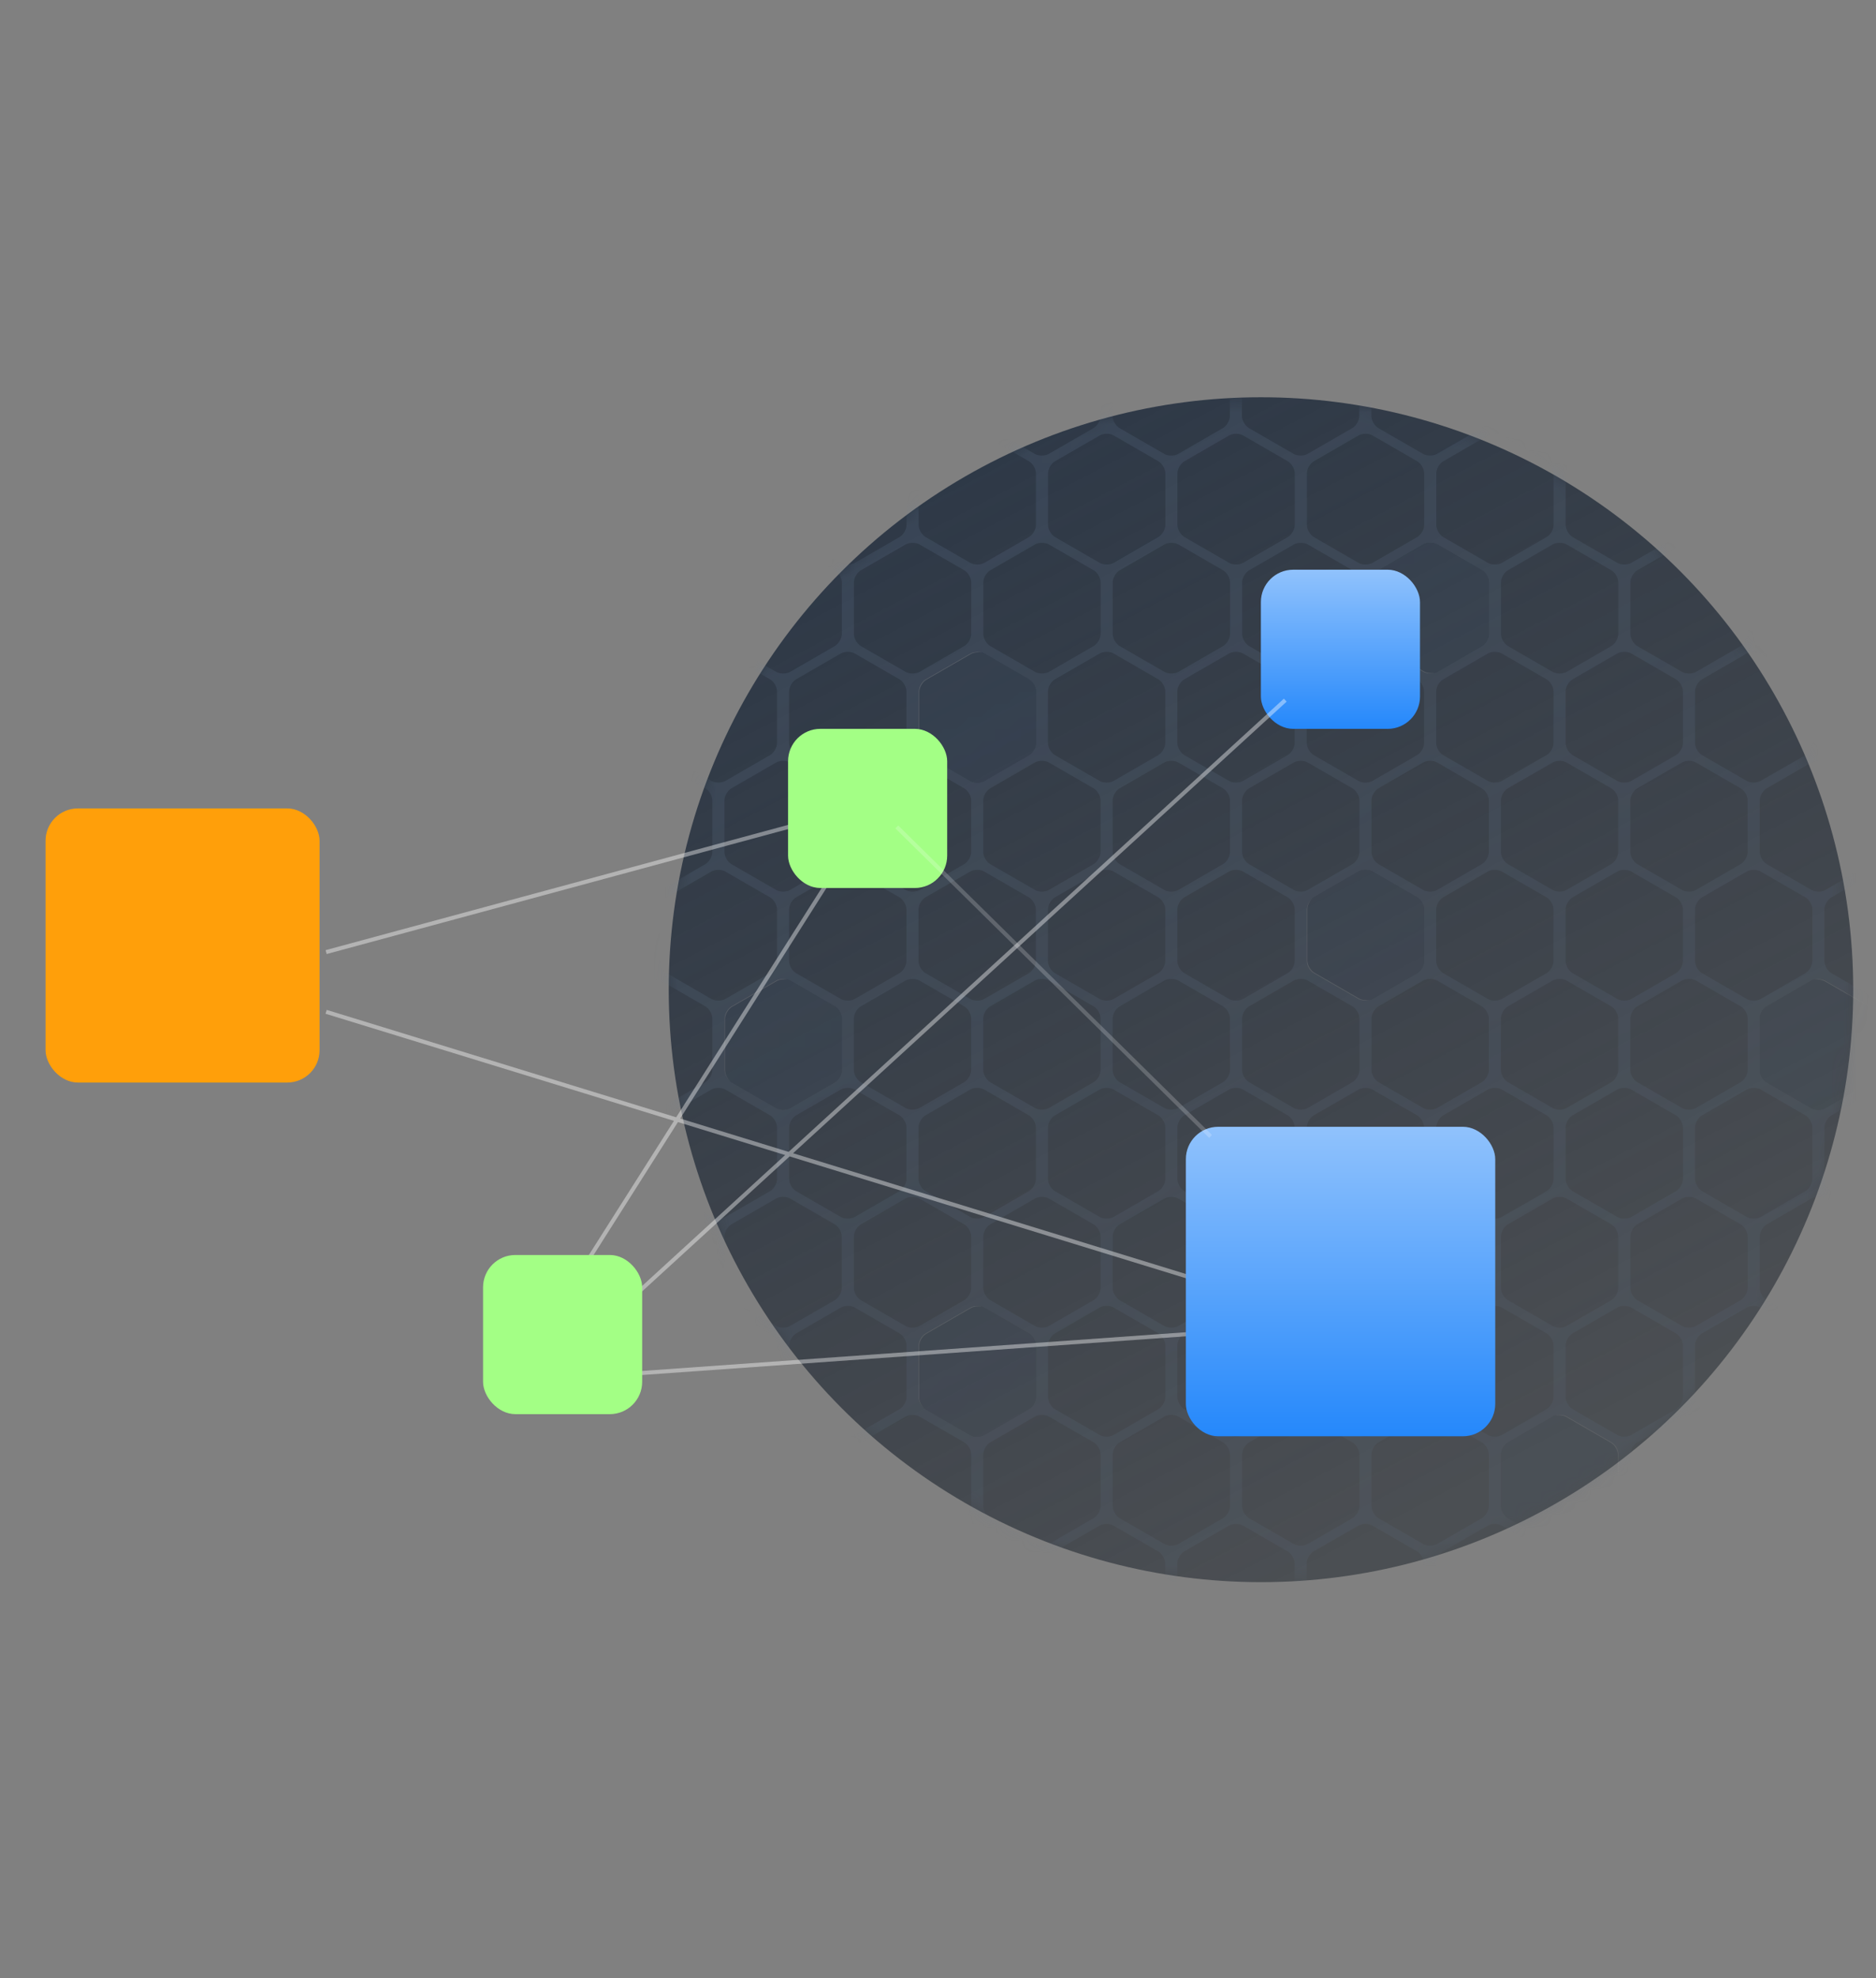 <svg xmlns="http://www.w3.org/2000/svg" width="148" height="156" viewBox="0 0 148 156" fill="none"><rect x="0" y="0" width="148" height="156" fill="#808080" stroke="none"/><circle cx="99.48" cy="78.052" r="46.723" fill="url(#paint0_linear_10052_248)"></circle><g opacity="0.2"><mask id="mask0_10052_248" style="mask-type:alpha" maskUnits="userSpaceOnUse" x="52" y="31" width="95" height="94"><circle cx="99.478" cy="78.053" r="46.723" fill="url(#paint1_linear_10052_248)"></circle></mask><g mask="url(#mask0_10052_248)"><mask id="mask1_10052_248" style="mask-type:luminance" maskUnits="userSpaceOnUse" x="32" y="31" width="141" height="94"><path d="M172.694 31.333H32.526V124.779H172.694V31.333Z" fill="white"></path></mask><g mask="url(#mask1_10052_248)"><path d="M164.896 122.349L168.419 120.316C168.723 120.14 169.221 120.14 169.523 120.316L172.697 122.148V121.29L170.002 119.733C169.699 119.557 169.449 119.127 169.449 118.776V114.709C169.449 114.358 169.697 113.928 170.002 113.752L172.697 112.196V111.338L169.523 113.169C169.219 113.345 168.722 113.345 168.419 113.169L164.896 111.136C164.591 110.96 164.343 110.53 164.343 110.179V106.112C164.343 105.761 164.591 105.331 164.896 105.155L168.419 103.122C168.723 102.946 169.221 102.946 169.523 103.122L172.697 104.954V104.096L170.002 102.539C169.699 102.363 169.449 101.933 169.449 101.582V97.515C169.449 97.164 169.697 96.734 170.002 96.558L172.697 95.002V94.144L169.523 95.975C169.219 96.151 168.722 96.151 168.419 95.975L164.896 93.942C164.591 93.766 164.343 93.336 164.343 92.985V88.918C164.343 88.567 164.591 88.137 164.896 87.961L168.419 85.928C168.723 85.752 169.221 85.752 169.523 85.928L172.697 87.76V86.902L170.002 85.345C169.699 85.169 169.449 84.739 169.449 84.388V80.321C169.449 79.97 169.697 79.54 170.002 79.364L172.697 77.808V76.95L169.523 78.781C169.219 78.957 168.722 78.957 168.419 78.781L164.896 76.748C164.591 76.572 164.343 76.142 164.343 75.791V71.724C164.343 71.373 164.591 70.943 164.896 70.767L168.419 68.734C168.723 68.558 169.221 68.558 169.523 68.734L172.697 70.566V69.708L170.002 68.151C169.699 67.975 169.449 67.545 169.449 67.194V63.127C169.449 62.776 169.697 62.346 170.002 62.17L172.697 60.614V59.756L169.523 61.587C169.219 61.763 168.722 61.763 168.419 61.587L164.896 59.554C164.591 59.378 164.343 58.948 164.343 58.597V54.53C164.343 54.179 164.591 53.749 164.896 53.573L168.419 51.54C168.723 51.364 169.221 51.364 169.523 51.54L172.697 53.371V52.514L170.002 50.957C169.699 50.781 169.449 50.351 169.449 50V45.933C169.449 45.582 169.697 45.152 170.002 44.976L172.697 43.419V42.562L169.523 44.393C169.219 44.569 168.722 44.569 168.419 44.393L164.896 42.36C164.591 42.184 164.343 41.754 164.343 41.403V37.336C164.343 36.985 164.591 36.555 164.896 36.379L168.419 34.346C168.723 34.17 169.221 34.17 169.523 34.346L172.697 36.178V35.32L170.002 33.763C169.699 33.587 169.449 33.157 169.449 32.806V31.333H168.495V32.806C168.495 33.157 168.247 33.587 167.942 33.763L164.419 35.796C164.117 35.972 163.618 35.972 163.315 35.796L159.792 33.763C159.489 33.587 159.239 33.157 159.239 32.806V31.333H158.286V32.806C158.286 33.157 158.037 33.587 157.732 33.763L154.209 35.796C153.907 35.972 153.408 35.972 153.105 35.796L149.582 33.763C149.279 33.587 149.029 33.157 149.029 32.806V31.333H148.076V32.806C148.076 33.157 147.827 33.587 147.523 33.763L144 35.796C143.697 35.972 143.198 35.972 142.895 35.796L139.372 33.763C139.069 33.587 138.819 33.157 138.819 32.806V31.333H137.866V32.806C137.866 33.157 137.617 33.587 137.313 33.763L133.79 35.796C133.487 35.972 132.988 35.972 132.685 35.796L129.162 33.763C128.86 33.587 128.609 33.157 128.609 32.806V31.333H127.656V32.806C127.656 33.157 127.407 33.587 127.103 33.763L123.58 35.796C123.277 35.972 122.778 35.972 122.475 35.796L118.952 33.763C118.65 33.587 118.399 33.157 118.399 32.806V31.333H117.446V32.806C117.446 33.157 117.197 33.587 116.893 33.763L113.37 35.796C113.067 35.972 112.568 35.972 112.265 35.796L108.743 33.763C108.44 33.587 108.189 33.157 108.189 32.806V31.333H107.236V32.806C107.236 33.157 106.988 33.587 106.683 33.763L103.16 35.796C102.857 35.972 102.358 35.972 102.056 35.796L98.533 33.763C98.23 33.587 97.979 33.157 97.979 32.806V31.333H97.026V32.806C97.026 33.157 96.778 33.587 96.473 33.763L92.95 35.796C92.647 35.972 92.148 35.972 91.846 35.796L88.323 33.763C88.02 33.587 87.77 33.157 87.77 32.806V31.333H86.816V32.806C86.816 33.157 86.568 33.587 86.263 33.763L82.74 35.796C82.438 35.972 81.939 35.972 81.636 35.796L78.113 33.763C77.81 33.587 77.56 33.157 77.56 32.806V31.333H76.606V32.806C76.606 33.157 76.358 33.587 76.053 33.763L72.53 35.796C72.228 35.972 71.729 35.972 71.426 35.796L67.903 33.763C67.6 33.587 67.35 33.157 67.35 32.806V31.333H66.397V32.806C66.397 33.157 66.148 33.587 65.843 33.763L62.321 35.796C62.018 35.972 61.519 35.972 61.216 35.796L57.693 33.763C57.39 33.587 57.14 33.157 57.14 32.806V31.333H56.187V32.806C56.187 33.157 55.938 33.587 55.634 33.763L52.111 35.796C51.808 35.972 51.309 35.972 51.006 35.796L47.483 33.763C47.181 33.587 46.93 33.157 46.93 32.806V31.333H45.977V32.806C45.977 33.157 45.728 33.587 45.424 33.763L41.901 35.796C41.598 35.972 41.099 35.972 40.796 35.796L37.273 33.763C36.971 33.587 36.72 33.157 36.72 32.806V31.333H35.767V32.806C35.767 33.157 35.518 33.587 35.214 33.763L32.519 35.32V36.178L35.692 34.346C35.997 34.17 36.494 34.17 36.797 34.346L40.32 36.379C40.624 36.555 40.873 36.985 40.873 37.336V41.403C40.873 41.754 40.624 42.184 40.32 42.36L36.797 44.393C36.494 44.569 35.995 44.569 35.692 44.393L32.519 42.562V43.419L35.214 44.976C35.518 45.152 35.767 45.582 35.767 45.933V50C35.767 50.351 35.518 50.781 35.214 50.957L32.519 52.514V53.371L35.692 51.54C35.997 51.364 36.494 51.364 36.797 51.54L40.32 53.573C40.624 53.749 40.873 54.179 40.873 54.53V58.597C40.873 58.948 40.624 59.378 40.32 59.554L36.797 61.587C36.494 61.763 35.995 61.763 35.692 61.587L32.519 59.756V60.614L35.214 62.17C35.518 62.346 35.767 62.776 35.767 63.127V67.194C35.767 67.545 35.518 67.975 35.214 68.151L32.519 69.708V70.566L35.692 68.734C35.997 68.558 36.494 68.558 36.797 68.734L40.32 70.767C40.624 70.943 40.873 71.373 40.873 71.724V75.791C40.873 76.142 40.624 76.572 40.32 76.748L36.797 78.781C36.494 78.957 35.995 78.957 35.692 78.781L32.519 76.95V77.808L35.214 79.364C35.518 79.54 35.767 79.97 35.767 80.321V84.388C35.767 84.739 35.518 85.169 35.214 85.345L32.519 86.902V87.76L35.692 85.928C35.997 85.752 36.494 85.752 36.797 85.928L40.32 87.961C40.624 88.137 40.873 88.567 40.873 88.918V92.985C40.873 93.336 40.624 93.766 40.32 93.942L36.797 95.975C36.494 96.151 35.995 96.151 35.692 95.975L32.519 94.144V95.002L35.214 96.558C35.518 96.734 35.767 97.164 35.767 97.515V101.582C35.767 101.933 35.518 102.363 35.214 102.539L32.519 104.096V104.954L35.692 103.122C35.997 102.946 36.494 102.946 36.797 103.122L40.32 105.155C40.624 105.331 40.873 105.761 40.873 106.112V110.179C40.873 110.53 40.624 110.96 40.32 111.136L36.797 113.169C36.494 113.345 35.995 113.345 35.692 113.169L32.519 111.338V112.196L35.214 113.752C35.518 113.928 35.767 114.358 35.767 114.709V118.776C35.767 119.127 35.518 119.557 35.214 119.733L32.519 121.29V122.148L35.692 120.316C35.997 120.14 36.494 120.14 36.797 120.316L40.32 122.349C40.624 122.525 40.873 122.955 40.873 123.306V124.779H41.828V123.306C41.828 122.955 42.077 122.525 42.381 122.349L45.904 120.316C46.209 120.14 46.706 120.14 47.008 120.316L50.531 122.349C50.834 122.525 51.085 122.955 51.085 123.306V124.779H52.038V123.306C52.038 122.955 52.286 122.525 52.591 122.349L56.114 120.316C56.419 120.14 56.916 120.14 57.218 120.316L60.741 122.349C61.046 122.525 61.294 122.955 61.294 123.306V124.779H62.248V123.306C62.248 122.955 62.496 122.525 62.801 122.349L66.324 120.316C66.628 120.14 67.126 120.14 67.428 120.316L70.951 122.349C71.254 122.525 71.504 122.955 71.504 123.306V124.779H72.457V123.306C72.457 122.955 72.706 122.525 73.011 122.349L76.534 120.316C76.838 120.14 77.335 120.14 77.638 120.316L81.161 122.349C81.466 122.525 81.714 122.955 81.714 123.306V124.779H82.667V123.306C82.667 122.955 82.916 122.525 83.221 122.349L86.743 120.316C87.048 120.14 87.545 120.14 87.848 120.316L91.371 122.349C91.674 122.525 91.924 122.955 91.924 123.306V124.779H92.879V123.306C92.879 122.955 93.128 122.525 93.432 122.349L96.955 120.316C97.26 120.14 97.757 120.14 98.06 120.316L101.583 122.349C101.887 122.525 102.136 122.955 102.136 123.306V124.779H103.089V123.306C103.089 122.955 103.338 122.525 103.642 122.349L107.165 120.316C107.47 120.14 107.967 120.14 108.27 120.316L111.793 122.349C112.095 122.525 112.346 122.955 112.346 123.306V124.779H113.299V123.306C113.299 122.955 113.548 122.525 113.852 122.349L117.375 120.316C117.68 120.14 118.177 120.14 118.48 120.316L122.002 122.349C122.307 122.525 122.556 122.955 122.556 123.306V124.779H123.509V123.306C123.509 122.955 123.757 122.525 124.062 122.349L127.585 120.316C127.89 120.14 128.387 120.14 128.689 120.316L132.212 122.349C132.515 122.525 132.766 122.955 132.766 123.306V124.779H133.719V123.306C133.719 122.955 133.967 122.525 134.272 122.349L137.795 120.316C138.099 120.14 138.597 120.14 138.899 120.316L142.422 122.349C142.727 122.525 142.975 122.955 142.975 123.306V124.779H143.929V123.306C143.929 122.955 144.177 122.525 144.482 122.349L148.005 120.316C148.309 120.14 148.806 120.14 149.109 120.316L152.632 122.349C152.935 122.525 153.185 122.955 153.185 123.306V124.779H154.138V123.306C154.138 122.955 154.387 122.525 154.692 122.349L158.215 120.316C158.519 120.14 159.016 120.14 159.319 120.316L162.842 122.349C163.147 122.525 163.395 122.955 163.395 123.306V124.779H164.348V123.306C164.348 122.955 164.597 122.525 164.902 122.349H164.896ZM164.419 94.523L167.942 96.556C168.247 96.732 168.495 97.162 168.495 97.513V101.58C168.495 101.932 168.247 102.361 167.942 102.537L164.419 104.57C164.117 104.746 163.618 104.746 163.315 104.57L159.792 102.537C159.489 102.361 159.239 101.932 159.239 101.58V97.513C159.239 97.162 159.487 96.732 159.792 96.556L163.315 94.523C163.619 94.347 164.117 94.347 164.419 94.523ZM56.12 78.781L52.597 76.748C52.294 76.572 52.043 76.142 52.043 75.791V71.724C52.043 71.373 52.292 70.943 52.597 70.767L56.12 68.734C56.424 68.558 56.921 68.558 57.224 68.734L60.747 70.767C61.051 70.943 61.3 71.373 61.3 71.724V75.791C61.3 76.142 61.051 76.572 60.747 76.748L57.224 78.781C56.921 78.957 56.422 78.957 56.12 78.781ZM56.196 80.321V84.388C56.196 84.739 55.947 85.169 55.643 85.345L52.12 87.378C51.817 87.554 51.318 87.554 51.016 87.378L47.493 85.345C47.19 85.169 46.939 84.739 46.939 84.388V80.321C46.939 79.97 47.188 79.54 47.493 79.364L51.016 77.331C51.32 77.155 51.817 77.155 52.12 77.331L55.643 79.364C55.947 79.54 56.196 79.97 56.196 80.321ZM57.149 80.321C57.149 79.97 57.398 79.54 57.703 79.364L61.225 77.331C61.53 77.155 62.027 77.155 62.33 77.331L65.853 79.364C66.157 79.54 66.406 79.97 66.406 80.321V84.388C66.406 84.739 66.157 85.169 65.853 85.345L62.33 87.378C62.027 87.554 61.528 87.554 61.225 87.378L57.703 85.345C57.4 85.169 57.149 84.739 57.149 84.388V80.321ZM66.329 78.781L62.806 76.748C62.502 76.572 62.253 76.142 62.253 75.791V71.724C62.253 71.373 62.502 70.943 62.806 70.767L66.329 68.734C66.634 68.558 67.131 68.558 67.434 68.734L70.957 70.767C71.26 70.943 71.51 71.373 71.51 71.724V75.791C71.51 76.142 71.261 76.572 70.957 76.748L67.434 78.781C67.129 78.957 66.632 78.957 66.329 78.781ZM67.359 80.321C67.359 79.97 67.608 79.54 67.912 79.364L71.435 77.331C71.74 77.155 72.237 77.155 72.54 77.331L76.063 79.364C76.367 79.54 76.616 79.97 76.616 80.321V84.388C76.616 84.739 76.367 85.169 76.063 85.345L72.54 87.378C72.237 87.554 71.738 87.554 71.435 87.378L67.912 85.345C67.61 85.169 67.359 84.739 67.359 84.388V80.321ZM76.539 78.781L73.016 76.748C72.714 76.572 72.463 76.142 72.463 75.791V71.724C72.463 71.373 72.712 70.943 73.016 70.767L76.539 68.734C76.844 68.558 77.341 68.558 77.644 68.734L81.167 70.767C81.471 70.943 81.72 71.373 81.72 71.724V75.791C81.72 76.142 81.471 76.572 81.167 76.748L77.644 78.781C77.341 78.957 76.842 78.957 76.539 78.781ZM77.569 80.321C77.569 79.97 77.818 79.54 78.122 79.364L81.645 77.331C81.95 77.155 82.447 77.155 82.75 77.331L86.273 79.364C86.577 79.54 86.826 79.97 86.826 80.321V84.388C86.826 84.739 86.577 85.169 86.273 85.345L82.75 87.378C82.447 87.554 81.948 87.554 81.645 87.378L78.122 85.345C77.82 85.169 77.569 84.739 77.569 84.388V80.321ZM86.749 78.781L83.226 76.748C82.922 76.572 82.673 76.142 82.673 75.791V71.724C82.673 71.373 82.922 70.943 83.226 70.767L86.749 68.734C87.054 68.558 87.551 68.558 87.854 68.734L91.377 70.767C91.679 70.943 91.93 71.373 91.93 71.724V75.791C91.93 76.142 91.681 76.572 91.377 76.748L87.854 78.781C87.549 78.957 87.052 78.957 86.749 78.781ZM87.779 80.321C87.779 79.97 88.028 79.54 88.332 79.364L91.855 77.331C92.16 77.155 92.657 77.155 92.96 77.331L96.482 79.364C96.787 79.54 97.036 79.97 97.036 80.321V84.388C97.036 84.739 96.787 85.169 96.482 85.345L92.96 87.378C92.657 87.554 92.158 87.554 91.855 87.378L88.332 85.345C88.029 85.169 87.779 84.739 87.779 84.388V80.321ZM96.959 78.781L93.436 76.748C93.133 76.572 92.883 76.142 92.883 75.791V71.724C92.883 71.373 93.132 70.943 93.436 70.767L96.959 68.734C97.264 68.558 97.761 68.558 98.064 68.734L101.586 70.767C101.891 70.943 102.14 71.373 102.14 71.724V75.791C102.14 76.142 101.891 76.572 101.586 76.748L98.064 78.781C97.761 78.957 97.262 78.957 96.959 78.781ZM97.989 80.321C97.989 79.97 98.237 79.54 98.542 79.364L102.065 77.331C102.37 77.155 102.867 77.155 103.169 77.331L106.692 79.364C106.997 79.54 107.246 79.97 107.246 80.321V84.388C107.246 84.739 106.997 85.169 106.692 85.345L103.169 87.378C102.867 87.554 102.368 87.554 102.065 87.378L98.542 85.345C98.239 85.169 97.989 84.739 97.989 84.388V80.321ZM107.169 78.781L103.646 76.748C103.341 76.572 103.093 76.142 103.093 75.791V71.724C103.093 71.373 103.341 70.943 103.646 70.767L107.169 68.734C107.474 68.558 107.971 68.558 108.273 68.734L111.796 70.767C112.099 70.943 112.35 71.373 112.35 71.724V75.791C112.35 76.142 112.101 76.572 111.796 76.748L108.273 78.781C107.969 78.957 107.472 78.957 107.169 78.781ZM108.199 80.321C108.199 79.97 108.447 79.54 108.752 79.364L112.275 77.331C112.579 77.155 113.077 77.155 113.379 77.331L116.902 79.364C117.207 79.54 117.455 79.97 117.455 80.321V84.388C117.455 84.739 117.207 85.169 116.902 85.345L113.379 87.378C113.077 87.554 112.578 87.554 112.275 87.378L108.752 85.345C108.449 85.169 108.199 84.739 108.199 84.388V80.321ZM117.379 78.781L113.856 76.748C113.553 76.572 113.303 76.142 113.303 75.791V71.724C113.303 71.373 113.551 70.943 113.856 70.767L117.379 68.734C117.683 68.558 118.181 68.558 118.483 68.734L122.006 70.767C122.311 70.943 122.559 71.373 122.559 71.724V75.791C122.559 76.142 122.311 76.572 122.006 76.748L118.483 78.781C118.181 78.957 117.682 78.957 117.379 78.781ZM118.409 80.321C118.409 79.97 118.657 79.54 118.962 79.364L122.485 77.331C122.789 77.155 123.286 77.155 123.589 77.331L127.112 79.364C127.417 79.54 127.665 79.97 127.665 80.321V84.388C127.665 84.739 127.417 85.169 127.112 85.345L123.589 87.378C123.286 87.554 122.787 87.554 122.485 87.378L118.962 85.345C118.659 85.169 118.409 84.739 118.409 84.388V80.321ZM127.589 78.781L124.066 76.748C123.761 76.572 123.513 76.142 123.513 75.791V71.724C123.513 71.373 123.761 70.943 124.066 70.767L127.589 68.734C127.893 68.558 128.39 68.558 128.693 68.734L132.216 70.767C132.519 70.943 132.769 71.373 132.769 71.724V75.791C132.769 76.142 132.521 76.572 132.216 76.748L128.693 78.781C128.389 78.957 127.891 78.957 127.589 78.781ZM128.618 80.321C128.618 79.97 128.867 79.54 129.172 79.364L132.695 77.331C132.999 77.155 133.496 77.155 133.799 77.331L137.322 79.364C137.627 79.54 137.875 79.97 137.875 80.321V84.388C137.875 84.739 137.627 85.169 137.322 85.345L133.799 87.378C133.496 87.554 132.997 87.554 132.695 87.378L129.172 85.345C128.869 85.169 128.618 84.739 128.618 84.388V80.321ZM137.799 78.781L134.276 76.748C133.973 76.572 133.722 76.142 133.722 75.791V71.724C133.722 71.373 133.971 70.943 134.276 70.767L137.799 68.734C138.103 68.558 138.6 68.558 138.903 68.734L142.426 70.767C142.731 70.943 142.979 71.373 142.979 71.724V75.791C142.979 76.142 142.731 76.572 142.426 76.748L138.903 78.781C138.6 78.957 138.101 78.957 137.799 78.781ZM138.828 80.321C138.828 79.97 139.077 79.54 139.382 79.364L142.904 77.331C143.209 77.155 143.706 77.155 144.009 77.331L147.532 79.364C147.836 79.54 148.085 79.97 148.085 80.321V84.388C148.085 84.739 147.836 85.169 147.532 85.345L144.009 87.378C143.706 87.554 143.207 87.554 142.904 87.378L139.382 85.345C139.079 85.169 138.828 84.739 138.828 84.388V80.321ZM148.008 78.781L144.486 76.748C144.181 76.572 143.932 76.142 143.932 75.791V71.724C143.932 71.373 144.181 70.943 144.486 70.767L148.008 68.734C148.313 68.558 148.81 68.558 149.113 68.734L152.636 70.767C152.939 70.943 153.189 71.373 153.189 71.724V75.791C153.189 76.142 152.94 76.572 152.636 76.748L149.113 78.781C148.808 78.957 148.311 78.957 148.008 78.781ZM149.038 80.321C149.038 79.97 149.287 79.54 149.591 79.364L153.114 77.331C153.419 77.155 153.916 77.155 154.219 77.331L157.742 79.364C158.046 79.54 158.295 79.97 158.295 80.321V84.388C158.295 84.739 158.046 85.169 157.742 85.345L154.219 87.378C153.916 87.554 153.417 87.554 153.114 87.378L149.591 85.345C149.289 85.169 149.038 84.739 149.038 84.388V80.321ZM158.218 78.781L154.695 76.748C154.393 76.572 154.142 76.142 154.142 75.791V71.724C154.142 71.373 154.391 70.943 154.695 70.767L158.218 68.734C158.523 68.558 159.02 68.558 159.323 68.734L162.846 70.767C163.15 70.943 163.399 71.373 163.399 71.724V75.791C163.399 76.142 163.15 76.572 162.846 76.748L159.323 78.781C159.02 78.957 158.521 78.957 158.218 78.781ZM158.218 61.587L154.695 59.554C154.393 59.378 154.142 58.948 154.142 58.597V54.53C154.142 54.179 154.391 53.749 154.695 53.573L158.218 51.54C158.523 51.364 159.02 51.364 159.323 51.54L162.846 53.573C163.15 53.749 163.399 54.179 163.399 54.53V58.597C163.399 58.948 163.15 59.378 162.846 59.554L159.323 61.587C159.02 61.763 158.521 61.763 158.218 61.587ZM154.219 60.135L157.742 62.169C158.046 62.344 158.295 62.774 158.295 63.125V67.192C158.295 67.543 158.046 67.973 157.742 68.149L154.219 70.182C153.916 70.358 153.417 70.358 153.114 70.182L149.591 68.149C149.289 67.973 149.038 67.543 149.038 67.192V63.125C149.038 62.774 149.287 62.344 149.591 62.169L153.114 60.135C153.419 59.959 153.916 59.959 154.219 60.135ZM153.189 58.595C153.189 58.947 152.94 59.376 152.636 59.552L149.113 61.585C148.808 61.761 148.311 61.761 148.008 61.585L144.486 59.552C144.181 59.376 143.932 58.947 143.932 58.595V54.528C143.932 54.177 144.181 53.747 144.486 53.572L148.008 51.538C148.313 51.362 148.81 51.362 149.113 51.538L152.636 53.572C152.939 53.747 153.189 54.177 153.189 54.528V58.595ZM144.009 60.135L147.532 62.169C147.836 62.344 148.085 62.774 148.085 63.125V67.192C148.085 67.543 147.836 67.973 147.532 68.149L144.009 70.182C143.706 70.358 143.207 70.358 142.904 70.182L139.382 68.149C139.079 67.973 138.828 67.543 138.828 67.192V63.125C138.828 62.774 139.077 62.344 139.382 62.169L142.904 60.135C143.209 59.959 143.706 59.959 144.009 60.135ZM142.979 58.595C142.979 58.947 142.731 59.376 142.426 59.552L138.903 61.585C138.6 61.761 138.101 61.761 137.799 61.585L134.276 59.552C133.973 59.376 133.722 58.947 133.722 58.595V54.528C133.722 54.177 133.971 53.747 134.276 53.572L137.799 51.538C138.103 51.362 138.6 51.362 138.903 51.538L142.426 53.572C142.731 53.747 142.979 54.177 142.979 54.528V58.595ZM133.799 60.135L137.322 62.169C137.627 62.344 137.875 62.774 137.875 63.125V67.192C137.875 67.543 137.627 67.973 137.322 68.149L133.799 70.182C133.496 70.358 132.997 70.358 132.695 70.182L129.172 68.149C128.869 67.973 128.618 67.543 128.618 67.192V63.125C128.618 62.774 128.867 62.344 129.172 62.169L132.695 60.135C132.999 59.959 133.496 59.959 133.799 60.135ZM132.769 58.595C132.769 58.947 132.521 59.376 132.216 59.552L128.693 61.585C128.389 61.761 127.891 61.761 127.589 61.585L124.066 59.552C123.761 59.376 123.513 58.947 123.513 58.595V54.528C123.513 54.177 123.761 53.747 124.066 53.572L127.589 51.538C127.893 51.362 128.39 51.362 128.693 51.538L132.216 53.572C132.519 53.747 132.769 54.177 132.769 54.528V58.595ZM123.589 60.135L127.112 62.169C127.417 62.344 127.665 62.774 127.665 63.125V67.192C127.665 67.543 127.417 67.973 127.112 68.149L123.589 70.182C123.286 70.358 122.787 70.358 122.485 70.182L118.962 68.149C118.659 67.973 118.409 67.543 118.409 67.192V63.125C118.409 62.774 118.657 62.344 118.962 62.169L122.485 60.135C122.789 59.959 123.286 59.959 123.589 60.135ZM122.559 58.595C122.559 58.947 122.311 59.376 122.006 59.552L118.483 61.585C118.181 61.761 117.682 61.761 117.379 61.585L113.856 59.552C113.553 59.376 113.303 58.947 113.303 58.595V54.528C113.303 54.177 113.551 53.747 113.856 53.572L117.379 51.538C117.683 51.362 118.181 51.362 118.483 51.538L122.006 53.572C122.311 53.747 122.559 54.177 122.559 54.528V58.595ZM113.379 60.135L116.902 62.169C117.207 62.344 117.455 62.774 117.455 63.125V67.192C117.455 67.543 117.207 67.973 116.902 68.149L113.379 70.182C113.077 70.358 112.578 70.358 112.275 70.182L108.752 68.149C108.449 67.973 108.199 67.543 108.199 67.192V63.125C108.199 62.774 108.447 62.344 108.752 62.169L112.275 60.135C112.579 59.959 113.077 59.959 113.379 60.135ZM112.35 58.595C112.35 58.947 112.101 59.376 111.796 59.552L108.273 61.585C107.969 61.761 107.472 61.761 107.169 61.585L103.646 59.552C103.341 59.376 103.093 58.947 103.093 58.595V54.528C103.093 54.177 103.341 53.747 103.646 53.572L107.169 51.538C107.474 51.362 107.971 51.362 108.273 51.538L111.796 53.572C112.099 53.747 112.35 54.177 112.35 54.528V58.595ZM103.169 60.135L106.692 62.169C106.997 62.344 107.246 62.774 107.246 63.125V67.192C107.246 67.543 106.997 67.973 106.692 68.149L103.169 70.182C102.867 70.358 102.368 70.358 102.065 70.182L98.542 68.149C98.239 67.973 97.989 67.543 97.989 67.192V63.125C97.989 62.774 98.237 62.344 98.542 62.169L102.065 60.135C102.37 59.959 102.867 59.959 103.169 60.135ZM102.14 58.595C102.14 58.947 101.891 59.376 101.586 59.552L98.064 61.585C97.761 61.761 97.262 61.761 96.959 61.585L93.436 59.552C93.133 59.376 92.883 58.947 92.883 58.595V54.528C92.883 54.177 93.132 53.747 93.436 53.572L96.959 51.538C97.264 51.362 97.761 51.362 98.064 51.538L101.586 53.572C101.891 53.747 102.14 54.177 102.14 54.528V58.595ZM92.96 60.135L96.482 62.169C96.787 62.344 97.036 62.774 97.036 63.125V67.192C97.036 67.543 96.787 67.973 96.482 68.149L92.96 70.182C92.657 70.358 92.158 70.358 91.855 70.182L88.332 68.149C88.029 67.973 87.779 67.543 87.779 67.192V63.125C87.779 62.774 88.028 62.344 88.332 62.169L91.855 60.135C92.16 59.959 92.657 59.959 92.96 60.135ZM91.93 58.595C91.93 58.947 91.681 59.376 91.377 59.552L87.854 61.585C87.549 61.761 87.052 61.761 86.749 61.585L83.226 59.552C82.922 59.376 82.673 58.947 82.673 58.595V54.528C82.673 54.177 82.922 53.747 83.226 53.572L86.749 51.538C87.054 51.362 87.551 51.362 87.854 51.538L91.377 53.572C91.679 53.747 91.93 54.177 91.93 54.528V58.595ZM82.75 60.135L86.273 62.169C86.577 62.344 86.826 62.774 86.826 63.125V67.192C86.826 67.543 86.577 67.973 86.273 68.149L82.75 70.182C82.447 70.358 81.948 70.358 81.645 70.182L78.122 68.149C77.82 67.973 77.569 67.543 77.569 67.192V63.125C77.569 62.774 77.818 62.344 78.122 62.169L81.645 60.135C81.95 59.959 82.447 59.959 82.75 60.135ZM81.722 58.595C81.722 58.947 81.473 59.376 81.168 59.552L77.646 61.585C77.343 61.761 76.844 61.761 76.541 61.585L73.018 59.552C72.716 59.376 72.465 58.947 72.465 58.595V54.528C72.465 54.177 72.714 53.747 73.018 53.572L76.541 51.538C76.846 51.362 77.343 51.362 77.646 51.538L81.168 53.572C81.473 53.747 81.722 54.177 81.722 54.528V58.595ZM72.542 60.135L76.064 62.169C76.369 62.344 76.618 62.774 76.618 63.125V67.192C76.618 67.543 76.369 67.973 76.064 68.149L72.542 70.182C72.239 70.358 71.74 70.358 71.437 70.182L67.914 68.149C67.611 67.973 67.361 67.543 67.361 67.192V63.125C67.361 62.774 67.61 62.344 67.914 62.169L71.437 60.135C71.742 59.959 72.239 59.959 72.542 60.135ZM71.512 58.595C71.512 58.947 71.263 59.376 70.959 59.552L67.436 61.585C67.131 61.761 66.634 61.761 66.331 61.585L62.808 59.552C62.504 59.376 62.255 58.947 62.255 58.595V54.528C62.255 54.177 62.504 53.747 62.808 53.572L66.331 51.538C66.636 51.362 67.133 51.362 67.436 51.538L70.959 53.572C71.261 53.747 71.512 54.177 71.512 54.528V58.595ZM62.332 60.135L65.855 62.169C66.159 62.344 66.408 62.774 66.408 63.125V67.192C66.408 67.543 66.159 67.973 65.855 68.149L62.332 70.182C62.029 70.358 61.53 70.358 61.227 70.182L57.704 68.149C57.402 67.973 57.151 67.543 57.151 67.192V63.125C57.151 62.774 57.4 62.344 57.704 62.169L61.227 60.135C61.532 59.959 62.029 59.959 62.332 60.135ZM61.302 58.595C61.302 58.947 61.053 59.376 60.749 59.552L57.226 61.585C56.923 61.761 56.424 61.761 56.121 61.585L52.598 59.552C52.296 59.376 52.045 58.947 52.045 58.595V54.528C52.045 54.177 52.294 53.747 52.598 53.572L56.121 51.538C56.426 51.362 56.923 51.362 57.226 51.538L60.749 53.572C61.053 53.747 61.302 54.177 61.302 54.528V58.595ZM52.122 60.135L55.645 62.169C55.949 62.344 56.198 62.774 56.198 63.125V67.192C56.198 67.543 55.949 67.973 55.645 68.149L52.122 70.182C51.819 70.358 51.32 70.358 51.017 70.182L47.494 68.149C47.192 67.973 46.941 67.543 46.941 67.192V63.125C46.941 62.774 47.19 62.344 47.494 62.169L51.017 60.135C51.322 59.959 51.819 59.959 52.122 60.135ZM51.092 58.595C51.092 58.947 50.843 59.376 50.539 59.552L47.016 61.585C46.711 61.761 46.214 61.761 45.911 61.585L42.389 59.552C42.084 59.376 41.835 58.947 41.835 58.595V54.528C41.835 54.177 42.084 53.747 42.389 53.572L45.911 51.538C46.216 51.362 46.713 51.362 47.016 51.538L50.539 53.572C50.842 53.747 51.092 54.177 51.092 54.528V58.595ZM47.018 68.732L50.541 70.766C50.843 70.941 51.094 71.371 51.094 71.722V75.789C51.094 76.141 50.845 76.57 50.541 76.746L47.018 78.779C46.713 78.955 46.216 78.955 45.913 78.779L42.39 76.746C42.086 76.57 41.837 76.141 41.837 75.789V71.722C41.837 71.371 42.086 70.941 42.39 70.766L45.913 68.732C46.218 68.556 46.715 68.556 47.018 68.732ZM47.018 85.926L50.541 87.96C50.843 88.135 51.094 88.565 51.094 88.916V92.983C51.094 93.335 50.845 93.764 50.541 93.94L47.018 95.973C46.713 96.149 46.216 96.149 45.913 95.973L42.39 93.94C42.086 93.764 41.837 93.335 41.837 92.983V88.916C41.837 88.565 42.086 88.135 42.39 87.96L45.913 85.926C46.218 85.75 46.715 85.75 47.018 85.926ZM46.941 97.513C46.941 97.162 47.19 96.732 47.494 96.556L51.017 94.523C51.322 94.347 51.819 94.347 52.122 94.523L55.645 96.556C55.949 96.732 56.198 97.162 56.198 97.513V101.58C56.198 101.932 55.949 102.361 55.645 102.537L52.122 104.57C51.819 104.746 51.32 104.746 51.017 104.57L47.494 102.537C47.192 102.361 46.941 101.932 46.941 101.58V97.513ZM56.121 95.973L52.598 93.94C52.296 93.764 52.045 93.335 52.045 92.983V88.916C52.045 88.565 52.294 88.135 52.598 87.96L56.121 85.926C56.426 85.75 56.923 85.75 57.226 85.926L60.749 87.96C61.053 88.135 61.302 88.565 61.302 88.916V92.983C61.302 93.335 61.053 93.764 60.749 93.94L57.226 95.973C56.923 96.149 56.424 96.149 56.121 95.973ZM57.151 97.513C57.151 97.162 57.4 96.732 57.704 96.556L61.227 94.523C61.532 94.347 62.029 94.347 62.332 94.523L65.855 96.556C66.159 96.732 66.408 97.162 66.408 97.513V101.58C66.408 101.932 66.159 102.361 65.855 102.537L62.332 104.57C62.029 104.746 61.53 104.746 61.227 104.57L57.704 102.537C57.402 102.361 57.151 101.932 57.151 101.58V97.513ZM66.331 95.973L62.808 93.94C62.504 93.764 62.255 93.335 62.255 92.983V88.916C62.255 88.565 62.504 88.135 62.808 87.96L66.331 85.926C66.636 85.75 67.133 85.75 67.436 85.926L70.959 87.96C71.261 88.135 71.512 88.565 71.512 88.916V92.983C71.512 93.335 71.263 93.764 70.959 93.94L67.436 95.973C67.131 96.149 66.634 96.149 66.331 95.973ZM67.361 97.513C67.361 97.162 67.61 96.732 67.914 96.556L71.437 94.523C71.742 94.347 72.239 94.347 72.542 94.523L76.064 96.556C76.369 96.732 76.618 97.162 76.618 97.513V101.58C76.618 101.932 76.369 102.361 76.064 102.537L72.542 104.57C72.239 104.746 71.74 104.746 71.437 104.57L67.914 102.537C67.611 102.361 67.361 101.932 67.361 101.58V97.513ZM76.541 95.973L73.018 93.94C72.716 93.764 72.465 93.335 72.465 92.983V88.916C72.465 88.565 72.714 88.135 73.018 87.96L76.541 85.926C76.846 85.75 77.343 85.75 77.646 85.926L81.168 87.96C81.473 88.135 81.722 88.565 81.722 88.916V92.983C81.722 93.335 81.473 93.764 81.168 93.94L77.646 95.973C77.343 96.149 76.844 96.149 76.541 95.973ZM77.571 97.513C77.571 97.162 77.82 96.732 78.124 96.556L81.647 94.523C81.952 94.347 82.449 94.347 82.751 94.523L86.274 96.556C86.579 96.732 86.828 97.162 86.828 97.513V101.58C86.828 101.932 86.579 102.361 86.274 102.537L82.751 104.57C82.449 104.746 81.95 104.746 81.647 104.57L78.124 102.537C77.821 102.361 77.571 101.932 77.571 101.58V97.513ZM86.751 95.973L83.228 93.94C82.924 93.764 82.675 93.335 82.675 92.983V88.916C82.675 88.565 82.924 88.135 83.228 87.96L86.751 85.926C87.056 85.75 87.553 85.75 87.856 85.926L91.378 87.96C91.681 88.135 91.932 88.565 91.932 88.916V92.983C91.932 93.335 91.683 93.764 91.378 93.94L87.856 95.973C87.551 96.149 87.054 96.149 86.751 95.973ZM87.781 97.513C87.781 97.162 88.029 96.732 88.334 96.556L91.857 94.523C92.162 94.347 92.659 94.347 92.961 94.523L96.484 96.556C96.789 96.732 97.037 97.162 97.037 97.513V101.58C97.037 101.932 96.789 102.361 96.484 102.537L92.961 104.57C92.659 104.746 92.16 104.746 91.857 104.57L88.334 102.537C88.031 102.361 87.781 101.932 87.781 101.58V97.513ZM96.961 95.973L93.438 93.94C93.135 93.764 92.885 93.335 92.885 92.983V88.916C92.885 88.565 93.133 88.135 93.438 87.96L96.961 85.926C97.266 85.75 97.763 85.75 98.065 85.926L101.588 87.96C101.893 88.135 102.142 88.565 102.142 88.916V92.983C102.142 93.335 101.893 93.764 101.588 93.94L98.065 95.973C97.763 96.149 97.264 96.149 96.961 95.973ZM97.991 97.513C97.991 97.162 98.239 96.732 98.544 96.556L102.067 94.523C102.371 94.347 102.869 94.347 103.171 94.523L106.694 96.556C106.999 96.732 107.247 97.162 107.247 97.513V101.58C107.247 101.932 106.999 102.361 106.694 102.537L103.171 104.57C102.869 104.746 102.37 104.746 102.067 104.57L98.544 102.537C98.241 102.361 97.991 101.932 97.991 101.58V97.513ZM107.171 95.973L103.648 93.94C103.343 93.764 103.095 93.335 103.095 92.983V88.916C103.095 88.565 103.343 88.135 103.648 87.96L107.171 85.926C107.475 85.75 107.973 85.75 108.275 85.926L111.798 87.96C112.101 88.135 112.351 88.565 112.351 88.916V92.983C112.351 93.335 112.103 93.764 111.798 93.94L108.275 95.973C107.971 96.149 107.474 96.149 107.171 95.973ZM108.201 97.513C108.201 97.162 108.449 96.732 108.754 96.556L112.277 94.523C112.581 94.347 113.078 94.347 113.381 94.523L116.904 96.556C117.209 96.732 117.457 97.162 117.457 97.513V101.58C117.457 101.932 117.209 102.361 116.904 102.537L113.381 104.57C113.078 104.746 112.579 104.746 112.277 104.57L108.754 102.537C108.451 102.361 108.201 101.932 108.201 101.58V97.513ZM117.381 95.973L113.858 93.94C113.555 93.764 113.305 93.335 113.305 92.983V88.916C113.305 88.565 113.553 88.135 113.858 87.96L117.381 85.926C117.685 85.75 118.182 85.75 118.485 85.926L122.008 87.96C122.313 88.135 122.561 88.565 122.561 88.916V92.983C122.561 93.335 122.313 93.764 122.008 93.94L118.485 95.973C118.182 96.149 117.683 96.149 117.381 95.973ZM118.41 97.513C118.41 97.162 118.659 96.732 118.964 96.556L122.487 94.523C122.791 94.347 123.288 94.347 123.591 94.523L127.114 96.556C127.419 96.732 127.667 97.162 127.667 97.513V101.58C127.667 101.932 127.419 102.361 127.114 102.537L123.591 104.57C123.288 104.746 122.789 104.746 122.487 104.57L118.964 102.537C118.661 102.361 118.41 101.932 118.41 101.58V97.513ZM127.591 95.973L124.068 93.94C123.763 93.764 123.514 93.335 123.514 92.983V88.916C123.514 88.565 123.763 88.135 124.068 87.96L127.591 85.926C127.895 85.75 128.392 85.75 128.695 85.926L132.218 87.96C132.521 88.135 132.771 88.565 132.771 88.916V92.983C132.771 93.335 132.523 93.764 132.218 93.94L128.695 95.973C128.39 96.149 127.893 96.149 127.591 95.973ZM128.62 97.513C128.62 97.162 128.869 96.732 129.174 96.556L132.696 94.523C133.001 94.347 133.498 94.347 133.801 94.523L137.324 96.556C137.628 96.732 137.877 97.162 137.877 97.513V101.58C137.877 101.932 137.628 102.361 137.324 102.537L133.801 104.57C133.498 104.746 132.999 104.746 132.696 104.57L129.174 102.537C128.871 102.361 128.62 101.932 128.62 101.58V97.513ZM137.8 95.973L134.278 93.94C133.975 93.764 133.724 93.335 133.724 92.983V88.916C133.724 88.565 133.973 88.135 134.278 87.96L137.8 85.926C138.105 85.75 138.602 85.75 138.905 85.926L142.428 87.96C142.732 88.135 142.981 88.565 142.981 88.916V92.983C142.981 93.335 142.732 93.764 142.428 93.94L138.905 95.973C138.602 96.149 138.103 96.149 137.8 95.973ZM138.83 97.513C138.83 97.162 139.079 96.732 139.383 96.556L142.906 94.523C143.211 94.347 143.708 94.347 144.011 94.523L147.534 96.556C147.838 96.732 148.087 97.162 148.087 97.513V101.58C148.087 101.932 147.838 102.361 147.534 102.537L144.011 104.57C143.708 104.746 143.209 104.746 142.906 104.57L139.383 102.537C139.081 102.361 138.83 101.932 138.83 101.58V97.513ZM148.01 95.973L144.487 93.94C144.183 93.764 143.934 93.335 143.934 92.983V88.916C143.934 88.565 144.183 88.135 144.487 87.96L148.01 85.926C148.315 85.75 148.812 85.75 149.115 85.926L152.638 87.96C152.94 88.135 153.191 88.565 153.191 88.916V92.983C153.191 93.335 152.942 93.764 152.638 93.94L149.115 95.973C148.81 96.149 148.313 96.149 148.01 95.973ZM149.04 97.513C149.04 97.162 149.289 96.732 149.593 96.556L153.116 94.523C153.421 94.347 153.918 94.347 154.221 94.523L157.744 96.556C158.048 96.732 158.297 97.162 158.297 97.513V101.58C158.297 101.932 158.048 102.361 157.744 102.537L154.221 104.57C153.918 104.746 153.419 104.746 153.116 104.57L149.593 102.537C149.29 102.361 149.04 101.932 149.04 101.58V97.513ZM158.22 95.973L154.697 93.94C154.395 93.764 154.144 93.335 154.144 92.983V88.916C154.144 88.565 154.393 88.135 154.697 87.96L158.22 85.926C158.525 85.75 159.022 85.75 159.325 85.926L162.848 87.96C163.152 88.135 163.401 88.565 163.401 88.916V92.983C163.401 93.335 163.152 93.764 162.848 93.94L159.325 95.973C159.022 96.149 158.523 96.149 158.22 95.973ZM164.431 77.327L167.953 79.361C168.258 79.536 168.507 79.966 168.507 80.317V84.384C168.507 84.736 168.258 85.165 167.953 85.341L164.431 87.374C164.128 87.55 163.629 87.55 163.326 87.374L159.803 85.341C159.5 85.165 159.25 84.736 159.25 84.384V80.317C159.25 79.966 159.499 79.536 159.803 79.361L163.326 77.327C163.631 77.152 164.128 77.152 164.431 77.327ZM164.431 60.133L167.953 62.167C168.258 62.342 168.507 62.772 168.507 63.123V67.19C168.507 67.542 168.258 67.972 167.953 68.147L164.431 70.18C164.128 70.356 163.629 70.356 163.326 70.18L159.803 68.147C159.5 67.972 159.25 67.542 159.25 67.19V63.123C159.25 62.772 159.499 62.342 159.803 62.167L163.326 60.133C163.631 59.958 164.128 59.958 164.431 60.133ZM164.431 42.939L167.953 44.973C168.258 45.148 168.507 45.578 168.507 45.929V49.996C168.507 50.348 168.258 50.777 167.953 50.953L164.431 52.986C164.128 53.162 163.629 53.162 163.326 52.986L159.803 50.953C159.5 50.777 159.25 50.348 159.25 49.996V45.929C159.25 45.578 159.499 45.148 159.803 44.973L163.326 42.939C163.631 42.764 164.128 42.764 164.431 42.939ZM154.146 37.333C154.146 36.981 154.395 36.551 154.699 36.376L158.222 34.342C158.527 34.166 159.024 34.166 159.327 34.342L162.849 36.376C163.154 36.551 163.403 36.981 163.403 37.333V41.399C163.403 41.751 163.154 42.18 162.849 42.356L159.327 44.389C159.024 44.565 158.525 44.565 158.222 44.389L154.699 42.356C154.396 42.18 154.146 41.751 154.146 41.399V37.333ZM154.221 42.939L157.744 44.973C158.048 45.148 158.297 45.578 158.297 45.929V49.996C158.297 50.348 158.048 50.777 157.744 50.953L154.221 52.986C153.918 53.162 153.419 53.162 153.116 52.986L149.593 50.953C149.29 50.777 149.04 50.348 149.04 49.996V45.929C149.04 45.578 149.289 45.148 149.593 44.973L153.116 42.939C153.421 42.764 153.918 42.764 154.221 42.939ZM143.936 37.333C143.936 36.981 144.185 36.551 144.489 36.376L148.012 34.342C148.317 34.166 148.814 34.166 149.117 34.342L152.64 36.376C152.942 36.551 153.193 36.981 153.193 37.333V41.399C153.193 41.751 152.944 42.18 152.64 42.356L149.117 44.389C148.812 44.565 148.315 44.565 148.012 44.389L144.489 42.356C144.185 42.18 143.936 41.751 143.936 41.399V37.333ZM144.011 42.939L147.534 44.973C147.838 45.148 148.087 45.578 148.087 45.929V49.996C148.087 50.348 147.838 50.777 147.534 50.953L144.011 52.986C143.708 53.162 143.209 53.162 142.906 52.986L139.383 50.953C139.081 50.777 138.83 50.348 138.83 49.996V45.929C138.83 45.578 139.079 45.148 139.383 44.973L142.906 42.939C143.211 42.764 143.708 42.764 144.011 42.939ZM133.726 37.333C133.726 36.981 133.975 36.551 134.279 36.376L137.802 34.342C138.107 34.166 138.604 34.166 138.907 34.342L142.43 36.376C142.734 36.551 142.983 36.981 142.983 37.333V41.399C142.983 41.751 142.734 42.18 142.43 42.356L138.907 44.389C138.604 44.565 138.105 44.565 137.802 44.389L134.279 42.356C133.977 42.18 133.726 41.751 133.726 41.399V37.333ZM133.803 42.939L137.326 44.973C137.63 45.148 137.879 45.578 137.879 45.929V49.996C137.879 50.348 137.63 50.777 137.326 50.953L133.803 52.986C133.5 53.162 133.001 53.162 132.698 52.986L129.175 50.953C128.873 50.777 128.622 50.348 128.622 49.996V45.929C128.622 45.578 128.871 45.148 129.175 44.973L132.698 42.939C133.003 42.764 133.5 42.764 133.803 42.939ZM123.518 37.333C123.518 36.981 123.767 36.551 124.071 36.376L127.594 34.342C127.899 34.166 128.396 34.166 128.699 34.342L132.222 36.376C132.524 36.551 132.775 36.981 132.775 37.333V41.399C132.775 41.751 132.526 42.18 132.222 42.356L128.699 44.389C128.394 44.565 127.897 44.565 127.594 44.389L124.071 42.356C123.767 42.18 123.518 41.751 123.518 41.399V37.333ZM123.593 42.939L127.116 44.973C127.42 45.148 127.669 45.578 127.669 45.929V49.996C127.669 50.348 127.42 50.777 127.116 50.953L123.593 52.986C123.29 53.162 122.791 53.162 122.488 52.986L118.965 50.953C118.663 50.777 118.412 50.348 118.412 49.996V45.929C118.412 45.578 118.661 45.148 118.965 44.973L122.488 42.939C122.793 42.764 123.29 42.764 123.593 42.939ZM113.308 37.333C113.308 36.981 113.557 36.551 113.861 36.376L117.384 34.342C117.689 34.166 118.186 34.166 118.489 34.342L122.012 36.376C122.316 36.551 122.565 36.981 122.565 37.333V41.399C122.565 41.751 122.316 42.18 122.012 42.356L118.489 44.389C118.186 44.565 117.687 44.565 117.384 44.389L113.861 42.356C113.559 42.18 113.308 41.751 113.308 41.399V37.333ZM113.385 42.939L116.908 44.973C117.212 45.148 117.461 45.578 117.461 45.929V49.996C117.461 50.348 117.212 50.777 116.908 50.953L113.385 52.986C113.082 53.162 112.583 53.162 112.28 52.986L108.757 50.953C108.455 50.777 108.204 50.348 108.204 49.996V45.929C108.204 45.578 108.453 45.148 108.757 44.973L112.28 42.939C112.585 42.764 113.082 42.764 113.385 42.939ZM103.1 37.333C103.1 36.981 103.349 36.551 103.653 36.376L107.176 34.342C107.481 34.166 107.978 34.166 108.281 34.342L111.804 36.376C112.107 36.551 112.357 36.981 112.357 37.333V41.399C112.357 41.751 112.108 42.18 111.804 42.356L108.281 44.389C107.976 44.565 107.479 44.565 107.176 44.389L103.653 42.356C103.349 42.18 103.1 41.751 103.1 41.399V37.333ZM103.175 42.939L106.698 44.973C107.003 45.148 107.251 45.578 107.251 45.929V49.996C107.251 50.348 107.003 50.777 106.698 50.953L103.175 52.986C102.872 53.162 102.373 53.162 102.07 52.986L98.548 50.953C98.245 50.777 97.994 50.348 97.994 49.996V45.929C97.994 45.578 98.243 45.148 98.548 44.973L102.07 42.939C102.375 42.764 102.872 42.764 103.175 42.939ZM92.89 37.333C92.89 36.981 93.139 36.551 93.444 36.376L96.966 34.342C97.271 34.166 97.768 34.166 98.071 34.342L101.594 36.376C101.899 36.551 102.147 36.981 102.147 37.333V41.399C102.147 41.751 101.899 42.18 101.594 42.356L98.071 44.389C97.768 44.565 97.269 44.565 96.966 44.389L93.444 42.356C93.141 42.18 92.89 41.751 92.89 41.399V37.333ZM92.965 42.939L96.488 44.973C96.793 45.148 97.041 45.578 97.041 45.929V49.996C97.041 50.348 96.793 50.777 96.488 50.953L92.965 52.986C92.662 53.162 92.163 53.162 91.861 52.986L88.338 50.953C88.035 50.777 87.784 50.348 87.784 49.996V45.929C87.784 45.578 88.033 45.148 88.338 44.973L91.861 42.939C92.165 42.764 92.662 42.764 92.965 42.939ZM82.68 37.333C82.68 36.981 82.929 36.551 83.234 36.376L86.757 34.342C87.061 34.166 87.558 34.166 87.861 34.342L91.384 36.376C91.687 36.551 91.937 36.981 91.937 37.333V41.399C91.937 41.751 91.689 42.18 91.384 42.356L87.861 44.389C87.556 44.565 87.059 44.565 86.757 44.389L83.234 42.356C82.929 42.18 82.68 41.751 82.68 41.399V37.333ZM82.755 42.939L86.278 44.973C86.583 45.148 86.831 45.578 86.831 45.929V49.996C86.831 50.348 86.583 50.777 86.278 50.953L82.755 52.986C82.453 53.162 81.954 53.162 81.651 52.986L78.128 50.953C77.825 50.777 77.575 50.348 77.575 49.996V45.929C77.575 45.578 77.823 45.148 78.128 44.973L81.651 42.939C81.955 42.764 82.453 42.764 82.755 42.939ZM72.471 37.333C72.471 36.981 72.719 36.551 73.024 36.376L76.547 34.342C76.851 34.166 77.349 34.166 77.651 34.342L81.174 36.376C81.479 36.551 81.727 36.981 81.727 37.333V41.399C81.727 41.751 81.479 42.18 81.174 42.356L77.651 44.389C77.349 44.565 76.85 44.565 76.547 44.389L73.024 42.356C72.721 42.18 72.471 41.751 72.471 41.399V37.333ZM72.545 42.939L76.068 44.973C76.373 45.148 76.621 45.578 76.621 45.929V49.996C76.621 50.348 76.373 50.777 76.068 50.953L72.545 52.986C72.243 53.162 71.744 53.162 71.441 52.986L67.918 50.953C67.615 50.777 67.365 50.348 67.365 49.996V45.929C67.365 45.578 67.613 45.148 67.918 44.973L71.441 42.939C71.746 42.764 72.243 42.764 72.545 42.939ZM62.261 37.333C62.261 36.981 62.509 36.551 62.814 36.376L66.337 34.342C66.641 34.166 67.139 34.166 67.441 34.342L70.964 36.376C71.267 36.551 71.517 36.981 71.517 37.333V41.399C71.517 41.751 71.269 42.18 70.964 42.356L67.441 44.389C67.137 44.565 66.64 44.565 66.337 44.389L62.814 42.356C62.509 42.18 62.261 41.751 62.261 41.399V37.333ZM62.336 42.939L65.858 44.973C66.163 45.148 66.412 45.578 66.412 45.929V49.996C66.412 50.348 66.163 50.777 65.858 50.953L62.336 52.986C62.033 53.162 61.534 53.162 61.231 52.986L57.708 50.953C57.405 50.777 57.155 50.348 57.155 49.996V45.929C57.155 45.578 57.403 45.148 57.708 44.973L61.231 42.939C61.536 42.764 62.033 42.764 62.336 42.939ZM52.051 37.333C52.051 36.981 52.299 36.551 52.604 36.376L56.127 34.342C56.432 34.166 56.929 34.166 57.231 34.342L60.754 36.376C61.059 36.551 61.308 36.981 61.308 37.333V41.399C61.308 41.751 61.059 42.18 60.754 42.356L57.231 44.389C56.929 44.565 56.43 44.565 56.127 44.389L52.604 42.356C52.301 42.18 52.051 41.751 52.051 41.399V37.333ZM52.127 42.939L55.65 44.973C55.955 45.148 56.204 45.578 56.204 45.929V49.996C56.204 50.348 55.955 50.777 55.65 50.953L52.127 52.986C51.825 53.162 51.326 53.162 51.023 52.986L47.5 50.953C47.197 50.777 46.947 50.348 46.947 49.996V45.929C46.947 45.578 47.195 45.148 47.5 44.973L51.023 42.939C51.328 42.764 51.825 42.764 52.127 42.939ZM41.843 37.333C41.843 36.981 42.091 36.551 42.396 36.376L45.919 34.342C46.224 34.166 46.721 34.166 47.023 34.342L50.546 36.376C50.849 36.551 51.1 36.981 51.1 37.333V41.399C51.1 41.751 50.851 42.18 50.546 42.356L47.023 44.389C46.719 44.565 46.222 44.565 45.919 44.389L42.396 42.356C42.091 42.18 41.843 41.751 41.843 41.399V37.333ZM40.813 52.988L37.29 50.955C36.987 50.779 36.737 50.349 36.737 49.998V45.931C36.737 45.58 36.986 45.15 37.29 44.974L40.813 42.941C41.118 42.765 41.615 42.765 41.918 42.941L45.441 44.974C45.745 45.15 45.994 45.58 45.994 45.931V49.998C45.994 50.349 45.745 50.779 45.441 50.955L41.918 52.988C41.615 53.164 41.116 53.164 40.813 52.988ZM40.813 70.182L37.29 68.149C36.987 67.973 36.737 67.543 36.737 67.192V63.125C36.737 62.774 36.986 62.344 37.29 62.169L40.813 60.135C41.118 59.959 41.615 59.959 41.918 60.135L45.441 62.169C45.745 62.344 45.994 62.774 45.994 63.125V67.192C45.994 67.543 45.745 67.973 45.441 68.149L41.918 70.182C41.615 70.358 41.116 70.358 40.813 70.182ZM40.813 87.376L37.29 85.343C36.987 85.167 36.737 84.737 36.737 84.386V80.319C36.737 79.968 36.986 79.538 37.29 79.362L40.813 77.329C41.118 77.153 41.615 77.153 41.918 77.329L45.441 79.362C45.745 79.538 45.994 79.968 45.994 80.319V84.386C45.994 84.737 45.745 85.167 45.441 85.343L41.918 87.376C41.615 87.552 41.116 87.552 40.813 87.376ZM40.813 104.57L37.29 102.537C36.987 102.361 36.737 101.932 36.737 101.58V97.513C36.737 97.162 36.986 96.732 37.29 96.556L40.813 94.523C41.118 94.347 41.615 94.347 41.918 94.523L45.441 96.556C45.745 96.732 45.994 97.162 45.994 97.513V101.58C45.994 101.932 45.745 102.361 45.441 102.537L41.918 104.57C41.615 104.746 41.116 104.746 40.813 104.57ZM45.994 118.774C45.994 119.126 45.745 119.555 45.441 119.731L41.918 121.764C41.615 121.94 41.116 121.94 40.813 121.764L37.29 119.731C36.987 119.555 36.737 119.126 36.737 118.774V114.707C36.737 114.356 36.986 113.926 37.29 113.751L40.813 111.717C41.118 111.541 41.615 111.541 41.918 111.717L45.441 113.751C45.745 113.926 45.994 114.356 45.994 114.707V118.774ZM45.919 113.167L42.396 111.134C42.091 110.958 41.843 110.529 41.843 110.177V106.11C41.843 105.759 42.091 105.329 42.396 105.154L45.919 103.12C46.224 102.944 46.721 102.944 47.023 103.12L50.546 105.154C50.849 105.329 51.1 105.759 51.1 106.11V110.177C51.1 110.529 50.851 110.958 50.546 111.134L47.023 113.167C46.719 113.343 46.222 113.343 45.919 113.167ZM56.204 118.774C56.204 119.126 55.955 119.555 55.65 119.731L52.127 121.764C51.825 121.94 51.326 121.94 51.023 121.764L47.5 119.731C47.197 119.555 46.947 119.126 46.947 118.774V114.707C46.947 114.356 47.195 113.926 47.5 113.751L51.023 111.717C51.328 111.541 51.825 111.541 52.127 111.717L55.65 113.751C55.955 113.926 56.204 114.356 56.204 114.707V118.774ZM56.127 113.167L52.604 111.134C52.301 110.958 52.051 110.529 52.051 110.177V106.11C52.051 105.759 52.299 105.329 52.604 105.154L56.127 103.12C56.432 102.944 56.929 102.944 57.231 103.12L60.754 105.154C61.059 105.329 61.308 105.759 61.308 106.11V110.177C61.308 110.529 61.059 110.958 60.754 111.134L57.231 113.167C56.929 113.343 56.43 113.343 56.127 113.167ZM66.412 118.774C66.412 119.126 66.163 119.555 65.858 119.731L62.336 121.764C62.033 121.94 61.534 121.94 61.231 121.764L57.708 119.731C57.405 119.555 57.155 119.126 57.155 118.774V114.707C57.155 114.356 57.403 113.926 57.708 113.751L61.231 111.717C61.536 111.541 62.033 111.541 62.336 111.717L65.858 113.751C66.163 113.926 66.412 114.356 66.412 114.707V118.774ZM66.337 113.167L62.814 111.134C62.509 110.958 62.261 110.529 62.261 110.177V106.11C62.261 105.759 62.509 105.329 62.814 105.154L66.337 103.12C66.641 102.944 67.139 102.944 67.441 103.12L70.964 105.154C71.267 105.329 71.517 105.759 71.517 106.11V110.177C71.517 110.529 71.269 110.958 70.964 111.134L67.441 113.167C67.137 113.343 66.64 113.343 66.337 113.167ZM76.621 118.774C76.621 119.126 76.373 119.555 76.068 119.731L72.545 121.764C72.243 121.94 71.744 121.94 71.441 121.764L67.918 119.731C67.615 119.555 67.365 119.126 67.365 118.774V114.707C67.365 114.356 67.613 113.926 67.918 113.751L71.441 111.717C71.746 111.541 72.243 111.541 72.545 111.717L76.068 113.751C76.373 113.926 76.621 114.356 76.621 114.707V118.774ZM76.545 113.167L73.022 111.134C72.719 110.958 72.469 110.529 72.469 110.177V106.11C72.469 105.759 72.717 105.329 73.022 105.154L76.545 103.12C76.85 102.944 77.347 102.944 77.649 103.12L81.172 105.154C81.477 105.329 81.725 105.759 81.725 106.11V110.177C81.725 110.529 81.477 110.958 81.172 111.134L77.649 113.167C77.347 113.343 76.848 113.343 76.545 113.167ZM86.829 118.774C86.829 119.126 86.581 119.555 86.276 119.731L82.753 121.764C82.451 121.94 81.952 121.94 81.649 121.764L78.126 119.731C77.823 119.555 77.573 119.126 77.573 118.774V114.707C77.573 114.356 77.821 113.926 78.126 113.751L81.649 111.717C81.954 111.541 82.451 111.541 82.753 111.717L86.276 113.751C86.581 113.926 86.829 114.356 86.829 114.707V118.774ZM86.753 113.167L83.23 111.134C82.925 110.958 82.677 110.529 82.677 110.177V106.11C82.677 105.759 82.925 105.329 83.23 105.154L86.753 103.12C87.058 102.944 87.555 102.944 87.857 103.12L91.38 105.154C91.683 105.329 91.933 105.759 91.933 106.11V110.177C91.933 110.529 91.685 110.958 91.38 111.134L87.857 113.167C87.553 113.343 87.056 113.343 86.753 113.167ZM97.037 118.774C97.037 119.126 96.789 119.555 96.484 119.731L92.961 121.764C92.659 121.94 92.16 121.94 91.857 121.764L88.334 119.731C88.031 119.555 87.781 119.126 87.781 118.774V114.707C87.781 114.356 88.029 113.926 88.334 113.751L91.857 111.717C92.162 111.541 92.659 111.541 92.961 111.717L96.484 113.751C96.789 113.926 97.037 114.356 97.037 114.707V118.774ZM96.961 113.167L93.438 111.134C93.135 110.958 92.885 110.529 92.885 110.177V106.11C92.885 105.759 93.133 105.329 93.438 105.154L96.961 103.12C97.266 102.944 97.763 102.944 98.065 103.12L101.588 105.154C101.893 105.329 102.142 105.759 102.142 106.11V110.177C102.142 110.529 101.893 110.958 101.588 111.134L98.065 113.167C97.763 113.343 97.264 113.343 96.961 113.167ZM107.246 118.774C107.246 119.126 106.997 119.555 106.692 119.731L103.169 121.764C102.867 121.94 102.368 121.94 102.065 121.764L98.542 119.731C98.239 119.555 97.989 119.126 97.989 118.774V114.707C97.989 114.356 98.237 113.926 98.542 113.751L102.065 111.717C102.37 111.541 102.867 111.541 103.169 111.717L106.692 113.751C106.997 113.926 107.246 114.356 107.246 114.707V118.774ZM107.171 113.167L103.648 111.134C103.343 110.958 103.095 110.529 103.095 110.177V106.11C103.095 105.759 103.343 105.329 103.648 105.154L107.171 103.12C107.475 102.944 107.973 102.944 108.275 103.12L111.798 105.154C112.101 105.329 112.351 105.759 112.351 106.11V110.177C112.351 110.529 112.103 110.958 111.798 111.134L108.275 113.167C107.971 113.343 107.474 113.343 107.171 113.167ZM117.455 118.774C117.455 119.126 117.207 119.555 116.902 119.731L113.379 121.764C113.077 121.94 112.578 121.94 112.275 121.764L108.752 119.731C108.449 119.555 108.199 119.126 108.199 118.774V114.707C108.199 114.356 108.447 113.926 108.752 113.751L112.275 111.717C112.579 111.541 113.077 111.541 113.379 111.717L116.902 113.751C117.207 113.926 117.455 114.356 117.455 114.707V118.774ZM117.379 113.167L113.856 111.134C113.553 110.958 113.303 110.529 113.303 110.177V106.11C113.303 105.759 113.551 105.329 113.856 105.154L117.379 103.12C117.683 102.944 118.181 102.944 118.483 103.12L122.006 105.154C122.311 105.329 122.559 105.759 122.559 106.11V110.177C122.559 110.529 122.311 110.958 122.006 111.134L118.483 113.167C118.181 113.343 117.682 113.343 117.379 113.167ZM127.663 118.774C127.663 119.126 127.415 119.555 127.11 119.731L123.587 121.764C123.285 121.94 122.786 121.94 122.483 121.764L118.96 119.731C118.657 119.555 118.407 119.126 118.407 118.774V114.707C118.407 114.356 118.655 113.926 118.96 113.751L122.483 111.717C122.787 111.541 123.285 111.541 123.587 111.717L127.11 113.751C127.415 113.926 127.663 114.356 127.663 114.707V118.774ZM127.589 113.167L124.066 111.134C123.761 110.958 123.513 110.529 123.513 110.177V106.11C123.513 105.759 123.761 105.329 124.066 105.154L127.589 103.12C127.893 102.944 128.39 102.944 128.693 103.12L132.216 105.154C132.519 105.329 132.769 105.759 132.769 106.11V110.177C132.769 110.529 132.521 110.958 132.216 111.134L128.693 113.167C128.389 113.343 127.891 113.343 127.589 113.167ZM137.873 118.774C137.873 119.126 137.625 119.555 137.32 119.731L133.797 121.764C133.494 121.94 132.995 121.94 132.693 121.764L129.17 119.731C128.867 119.555 128.617 119.126 128.617 118.774V114.707C128.617 114.356 128.865 113.926 129.17 113.751L132.693 111.717C132.997 111.541 133.494 111.541 133.797 111.717L137.32 113.751C137.625 113.926 137.873 114.356 137.873 114.707V118.774ZM137.797 113.167L134.274 111.134C133.971 110.958 133.721 110.529 133.721 110.177V106.11C133.721 105.759 133.969 105.329 134.274 105.154L137.797 103.12C138.101 102.944 138.598 102.944 138.901 103.12L142.424 105.154C142.729 105.329 142.977 105.759 142.977 106.11V110.177C142.977 110.529 142.729 110.958 142.424 111.134L138.901 113.167C138.598 113.343 138.099 113.343 137.797 113.167ZM148.081 118.774C148.081 119.126 147.833 119.555 147.528 119.731L144.005 121.764C143.702 121.94 143.203 121.94 142.901 121.764L139.378 119.731C139.075 119.555 138.825 119.126 138.825 118.774V114.707C138.825 114.356 139.073 113.926 139.378 113.751L142.901 111.717C143.205 111.541 143.702 111.541 144.005 111.717L147.528 113.751C147.833 113.926 148.081 114.356 148.081 114.707V118.774ZM148.005 113.167L144.482 111.134C144.177 110.958 143.929 110.529 143.929 110.177V106.11C143.929 105.759 144.177 105.329 144.482 105.154L148.005 103.12C148.309 102.944 148.806 102.944 149.109 103.12L152.632 105.154C152.935 105.329 153.185 105.759 153.185 106.11V110.177C153.185 110.529 152.937 110.958 152.632 111.134L149.109 113.167C148.805 113.343 148.307 113.343 148.005 113.167ZM158.289 118.774C158.289 119.126 158.041 119.555 157.736 119.731L154.213 121.764C153.91 121.94 153.411 121.94 153.109 121.764L149.586 119.731C149.283 119.555 149.033 119.126 149.033 118.774V114.707C149.033 114.356 149.281 113.926 149.586 113.751L153.109 111.717C153.413 111.541 153.91 111.541 154.213 111.717L157.736 113.751C158.041 113.926 158.289 114.356 158.289 114.707V118.774ZM158.213 113.167L154.69 111.134C154.387 110.958 154.137 110.529 154.137 110.177V106.11C154.137 105.759 154.385 105.329 154.69 105.154L158.213 103.12C158.517 102.944 159.014 102.944 159.317 103.12L162.84 105.154C163.145 105.329 163.393 105.759 163.393 106.11V110.177C163.393 110.529 163.145 110.958 162.84 111.134L159.317 113.167C159.014 113.343 158.515 113.343 158.213 113.167ZM163.317 121.764L159.794 119.731C159.491 119.555 159.241 119.126 159.241 118.774V114.707C159.241 114.356 159.489 113.926 159.794 113.751L163.317 111.717C163.621 111.541 164.118 111.541 164.421 111.717L167.944 113.751C168.249 113.926 168.497 114.356 168.497 114.707V118.774C168.497 119.126 168.249 119.555 167.944 119.731L164.421 121.764C164.118 121.94 163.619 121.94 163.317 121.764Z" fill="#6C839F"></path><path d="M108.203 45.926C108.203 45.575 108.451 45.145 108.756 44.969L112.279 42.936C112.584 42.76 113.081 42.76 113.383 42.936L116.906 44.969C117.211 45.145 117.46 45.575 117.46 45.926V49.993C117.46 50.344 117.211 50.774 116.906 50.95L113.383 52.983C113.081 53.159 112.582 53.159 112.279 52.983L108.756 50.95C108.453 50.774 108.203 50.344 108.203 49.993V45.926Z" fill="#415670"></path><path d="M108.203 45.926C108.203 45.575 108.451 45.145 108.756 44.969L112.279 42.936C112.584 42.76 113.081 42.76 113.383 42.936L116.906 44.969C117.211 45.145 117.46 45.575 117.46 45.926V49.993C117.46 50.344 117.211 50.774 116.906 50.95L113.383 52.983C113.081 53.159 112.582 53.159 112.279 52.983L108.756 50.95C108.453 50.774 108.203 50.344 108.203 49.993V45.926Z" fill="#415670"></path><path style="mix-blend-mode:multiply" d="M112.328 52.945L108.805 50.912C108.502 50.736 108.251 50.306 108.251 49.955V45.888C108.251 45.589 108.433 45.232 108.676 45.025C108.408 45.223 108.199 45.608 108.199 45.929V49.996C108.199 50.347 108.448 50.777 108.752 50.953L112.275 52.986C112.52 53.128 112.888 53.153 113.182 53.067C112.888 53.113 112.542 53.069 112.328 52.945Z" fill="white"></path><path d="M113.325 42.975L116.848 45.009C117.15 45.184 117.401 45.614 117.401 45.965V50.032C117.401 50.331 117.219 50.688 116.977 50.896C117.244 50.698 117.453 50.313 117.453 49.991V45.924C117.453 45.573 117.205 45.143 116.9 44.968L113.377 42.934C113.132 42.792 112.764 42.768 112.471 42.854C112.764 42.807 113.11 42.852 113.325 42.975Z" fill="#415670"></path><path d="M138.827 80.336C138.827 79.985 139.075 79.555 139.38 79.379L142.903 77.346C143.207 77.17 143.705 77.17 144.007 77.346L147.53 79.379C147.835 79.555 148.083 79.985 148.083 80.336V84.403C148.083 84.754 147.835 85.184 147.53 85.36L144.007 87.393C143.705 87.569 143.206 87.569 142.903 87.393L139.38 85.36C139.077 85.184 138.827 84.754 138.827 84.403V80.336Z" fill="#415670"></path><path d="M138.827 80.336C138.827 79.985 139.075 79.555 139.38 79.379L142.903 77.346C143.207 77.17 143.705 77.17 144.007 77.346L147.53 79.379C147.835 79.555 148.083 79.985 148.083 80.336V84.403C148.083 84.754 147.835 85.184 147.53 85.36L144.007 87.393C143.705 87.569 143.206 87.569 142.903 87.393L139.38 85.36C139.077 85.184 138.827 84.754 138.827 84.403V80.336Z" fill="#415670"></path><path d="M142.955 87.353L139.432 85.32C139.129 85.144 138.879 84.714 138.879 84.363V80.296C138.879 79.997 139.06 79.64 139.303 79.433C139.036 79.631 138.827 80.016 138.827 80.337V84.404C138.827 84.755 139.075 85.185 139.38 85.361L142.903 87.394C143.148 87.537 143.516 87.561 143.809 87.475C143.516 87.522 143.17 87.477 142.955 87.353Z" fill="#415670"></path><path style="mix-blend-mode:multiply" d="M143.96 77.385L147.483 79.419C147.785 79.594 148.036 80.024 148.036 80.376V84.442C148.036 84.742 147.854 85.098 147.611 85.306C147.879 85.108 148.088 84.723 148.088 84.401V80.335C148.088 79.983 147.839 79.553 147.535 79.378L144.012 77.344C143.767 77.202 143.399 77.178 143.106 77.264C143.399 77.217 143.745 77.262 143.96 77.385Z" fill="white"></path><path d="M118.435 114.7C118.435 114.349 118.684 113.919 118.988 113.744L122.511 111.71C122.816 111.534 123.313 111.534 123.616 111.71L127.139 113.744C127.443 113.919 127.692 114.349 127.692 114.7V118.767C127.692 119.119 127.443 119.548 127.139 119.724L123.616 121.757C123.313 121.933 122.814 121.933 122.511 121.757L118.988 119.724C118.686 119.548 118.435 119.119 118.435 118.767V114.7Z" fill="#415670"></path><path d="M118.435 114.7C118.435 114.349 118.684 113.919 118.988 113.744L122.511 111.71C122.816 111.534 123.313 111.534 123.616 111.71L127.139 113.744C127.443 113.919 127.692 114.349 127.692 114.7V118.767C127.692 119.119 127.443 119.548 127.139 119.724L123.616 121.757C123.313 121.933 122.814 121.933 122.511 121.757L118.988 119.724C118.686 119.548 118.435 119.119 118.435 118.767V114.7Z" fill="#415670"></path><path d="M122.56 121.718L119.037 119.684C118.734 119.509 118.484 119.079 118.484 118.728V114.661C118.484 114.362 118.665 114.005 118.908 113.797C118.641 113.995 118.431 114.38 118.431 114.702V118.769C118.431 119.12 118.68 119.55 118.985 119.726L122.507 121.759C122.752 121.901 123.12 121.925 123.414 121.839C123.12 121.886 122.775 121.841 122.56 121.718Z" fill="#415670"></path><path style="mix-blend-mode:multiply" d="M123.564 111.75L127.087 113.783C127.39 113.959 127.64 114.389 127.64 114.74V118.807C127.64 119.106 127.459 119.463 127.216 119.67C127.483 119.472 127.693 119.087 127.693 118.766V114.699C127.693 114.347 127.444 113.918 127.14 113.742L123.617 111.709C123.372 111.567 123.004 111.542 122.71 111.628C123.004 111.581 123.349 111.626 123.564 111.75Z" fill="white"></path><path d="M56.19 49.994C56.19 50.346 55.941 50.776 55.637 50.951L52.114 52.985C51.809 53.16 51.312 53.16 51.009 52.985L47.486 50.951C47.182 50.776 46.933 50.346 46.933 49.994V45.928C46.933 45.576 47.182 45.147 47.486 44.971L51.009 42.937C51.312 42.762 51.811 42.762 52.114 42.937L55.637 44.971C55.939 45.147 56.19 45.576 56.19 45.928V49.994Z" fill="#415670"></path><path d="M56.19 49.994C56.19 50.346 55.941 50.776 55.637 50.951L52.114 52.985C51.809 53.16 51.312 53.16 51.009 52.985L47.486 50.951C47.182 50.776 46.933 50.346 46.933 49.994V45.928C46.933 45.576 47.182 45.147 47.486 44.971L51.009 42.937C51.312 42.762 51.811 42.762 52.114 42.937L55.637 44.971C55.939 45.147 56.19 45.576 56.19 45.928V49.994Z" fill="#415670"></path><path style="mix-blend-mode:multiply" d="M52.066 52.947L55.589 50.913C55.892 50.738 56.142 50.308 56.142 49.957V45.89C56.142 45.591 55.961 45.234 55.718 45.026C55.985 45.224 56.194 45.609 56.194 45.931V49.998C56.194 50.349 55.946 50.779 55.641 50.955L52.118 52.988C51.874 53.13 51.505 53.154 51.212 53.068C51.505 53.115 51.851 53.07 52.066 52.947Z" fill="white"></path><path d="M81.728 58.595C81.728 58.947 81.479 59.377 81.174 59.552L77.651 61.586C77.347 61.761 76.85 61.761 76.547 61.586L73.024 59.552C72.719 59.377 72.471 58.947 72.471 58.595V54.529C72.471 54.177 72.719 53.747 73.024 53.572L76.547 51.538C76.85 51.363 77.349 51.363 77.651 51.538L81.174 53.572C81.477 53.747 81.728 54.177 81.728 54.529V58.595Z" fill="#415670"></path><path d="M81.728 58.595C81.728 58.947 81.479 59.377 81.174 59.552L77.651 61.586C77.347 61.761 76.85 61.761 76.547 61.586L73.024 59.552C72.719 59.377 72.471 58.947 72.471 58.595V54.529C72.471 54.177 72.719 53.747 73.024 53.572L76.547 51.538C76.85 51.363 77.349 51.363 77.651 51.538L81.174 53.572C81.477 53.747 81.728 54.177 81.728 54.529V58.595Z" fill="#415670"></path><path d="M77.608 61.548L81.13 59.514C81.433 59.339 81.684 58.909 81.684 58.557V54.491C81.684 54.192 81.502 53.835 81.259 53.627C81.527 53.825 81.736 54.21 81.736 54.532V58.599C81.736 58.95 81.487 59.38 81.183 59.555L77.66 61.589C77.415 61.731 77.047 61.755 76.753 61.669C77.047 61.716 77.393 61.671 77.608 61.548Z" fill="#415670"></path><path style="mix-blend-mode:multiply" d="M76.599 51.578L73.076 53.611C72.774 53.787 72.523 54.217 72.523 54.568V58.635C72.523 58.934 72.704 59.291 72.948 59.498C72.68 59.3 72.471 58.915 72.471 58.594V54.527C72.471 54.176 72.719 53.746 73.024 53.57L76.547 51.537C76.792 51.395 77.16 51.37 77.453 51.456C77.16 51.41 76.814 51.455 76.599 51.578Z" fill="white"></path><path d="M66.409 84.387C66.409 84.739 66.16 85.168 65.856 85.344L62.333 87.377C62.028 87.553 61.531 87.553 61.228 87.377L57.705 85.344C57.401 85.168 57.152 84.739 57.152 84.387V80.32C57.152 79.969 57.401 79.539 57.705 79.364L61.228 77.33C61.531 77.155 62.03 77.155 62.333 77.33L65.856 79.364C66.158 79.539 66.409 79.969 66.409 80.32V84.387Z" fill="#415670"></path><path d="M66.409 84.387C66.409 84.739 66.16 85.168 65.856 85.344L62.333 87.377C62.028 87.553 61.531 87.553 61.228 87.377L57.705 85.344C57.401 85.168 57.152 84.739 57.152 84.387V80.32C57.152 79.969 57.401 79.539 57.705 79.364L61.228 77.33C61.531 77.155 62.03 77.155 62.333 77.33L65.856 79.364C66.158 79.539 66.409 79.969 66.409 80.32V84.387Z" fill="#415670"></path><path d="M62.278 87.34L65.8 85.306C66.103 85.131 66.354 84.701 66.354 84.349V80.283C66.354 79.984 66.172 79.627 65.929 79.419C66.197 79.617 66.406 80.002 66.406 80.324V84.391C66.406 84.742 66.157 85.172 65.853 85.347L62.33 87.381C62.085 87.523 61.717 87.547 61.423 87.461C61.717 87.508 62.062 87.463 62.278 87.34Z" fill="#415670"></path><path style="mix-blend-mode:multiply" d="M61.28 77.368L57.757 79.401C57.455 79.577 57.204 80.007 57.204 80.358V84.425C57.204 84.724 57.386 85.081 57.629 85.288C57.361 85.09 57.152 84.705 57.152 84.384V80.317C57.152 79.966 57.401 79.536 57.705 79.36L61.228 77.327C61.473 77.185 61.841 77.16 62.134 77.246C61.841 77.2 61.495 77.245 61.28 77.368Z" fill="white"></path><path d="M81.714 110.181C81.714 110.532 81.465 110.962 81.16 111.138L77.638 113.171C77.333 113.347 76.836 113.347 76.533 113.171L73.01 111.138C72.706 110.962 72.457 110.532 72.457 110.181V106.114C72.457 105.763 72.706 105.333 73.01 105.157L76.533 103.124C76.836 102.948 77.335 102.948 77.638 103.124L81.16 105.157C81.463 105.333 81.714 105.763 81.714 106.114V110.181Z" fill="#415670"></path><path d="M81.714 110.181C81.714 110.532 81.465 110.962 81.16 111.138L77.638 113.171C77.333 113.347 76.836 113.347 76.533 113.171L73.01 111.138C72.706 110.962 72.457 110.532 72.457 110.181V106.114C72.457 105.763 72.706 105.333 73.01 105.157L76.533 103.124C76.836 102.948 77.335 102.948 77.638 103.124L81.16 105.157C81.463 105.333 81.714 105.763 81.714 106.114V110.181Z" fill="#415670"></path><path d="M77.59 113.131L81.113 111.098C81.416 110.922 81.666 110.492 81.666 110.141V106.074C81.666 105.775 81.485 105.418 81.242 105.211C81.509 105.409 81.718 105.794 81.718 106.115V110.182C81.718 110.533 81.47 110.963 81.165 111.139L77.642 113.172C77.397 113.314 77.029 113.339 76.736 113.253C77.029 113.299 77.375 113.255 77.59 113.131Z" fill="#415670"></path><path style="mix-blend-mode:multiply" d="M76.589 103.163L73.066 105.197C72.763 105.372 72.513 105.802 72.513 106.154V110.22C72.513 110.519 72.694 110.876 72.937 111.084C72.67 110.886 72.461 110.501 72.461 110.179V106.112C72.461 105.761 72.709 105.331 73.014 105.156L76.537 103.122C76.782 102.98 77.15 102.956 77.443 103.042C77.15 102.995 76.804 103.04 76.589 103.163Z" fill="white"></path><path d="M103.088 71.726C103.088 71.375 103.337 70.945 103.641 70.769L107.164 68.736C107.469 68.56 107.966 68.56 108.269 68.736L111.792 70.769C112.096 70.945 112.345 71.375 112.345 71.726V75.793C112.345 76.144 112.096 76.574 111.792 76.75L108.269 78.783C107.966 78.959 107.467 78.959 107.164 78.783L103.641 76.75C103.338 76.574 103.088 76.144 103.088 75.793V71.726Z" fill="#415670"></path><path d="M103.088 71.726C103.088 71.375 103.337 70.945 103.641 70.769L107.164 68.736C107.469 68.56 107.966 68.56 108.269 68.736L111.792 70.769C112.096 70.945 112.345 71.375 112.345 71.726V75.793C112.345 76.144 112.096 76.574 111.792 76.75L108.269 78.783C107.966 78.959 107.467 78.959 107.164 78.783L103.641 76.75C103.338 76.574 103.088 76.144 103.088 75.793V71.726Z" fill="#415670"></path><path style="mix-blend-mode:multiply" d="M107.216 78.744L103.694 76.71C103.391 76.535 103.14 76.105 103.14 75.753V71.687C103.14 71.388 103.322 71.031 103.565 70.823C103.297 71.021 103.088 71.406 103.088 71.728V75.795C103.088 76.146 103.337 76.576 103.641 76.751L107.164 78.785C107.409 78.927 107.777 78.951 108.071 78.865C107.777 78.912 107.431 78.867 107.216 78.744Z" fill="white"></path><path d="M108.221 68.776L111.744 70.809C112.047 70.985 112.297 71.415 112.297 71.766V75.833C112.297 76.132 112.116 76.489 111.873 76.696C112.14 76.498 112.349 76.113 112.349 75.791V71.725C112.349 71.373 112.101 70.944 111.796 70.768L108.273 68.734C108.028 68.592 107.66 68.568 107.367 68.654C107.66 68.607 108.006 68.652 108.221 68.776Z" fill="#415670"></path></g></g></g><rect x="99.473" y="44.929" width="12.552" height="12.552" rx="2.55" fill="url(#paint2_linear_10052_248)"></rect><path d="M95.657 105.235L46.668 108.722L46.656 108.562L46.644 108.404L95.633 104.917L95.657 105.235ZM101.396 55.216L101.504 55.333L62.567 90.949L97.253 101.609L97.207 101.762L97.16 101.914L62.294 91.199L48.33 103.974L48.115 103.739L61.941 91.091L53.483 88.491L44.344 102.894L44.21 102.809L44.075 102.723L53.168 88.394L25.68 79.947L25.774 79.643L53.344 88.115L67.088 66.461L67.357 66.631L53.661 88.212L62.214 90.841L101.288 55.099L101.396 55.216ZM65.651 64.277L65.692 64.432L25.769 75.24L25.727 75.086L25.685 74.933L65.609 64.123L65.651 64.277Z" fill="white" fill-opacity="0.4"></path><rect x="3.594" y="63.755" width="21.618" height="21.618" rx="2.55" fill="#FF9F0A"></rect><rect x="93.554" y="88.863" width="24.407" height="24.407" rx="2.55" fill="url(#paint3_linear_10052_248)"></rect><rect x="62.172" y="57.479" width="12.552" height="12.552" rx="2.55" fill="#A3FF85"></rect><rect x="38.109" y="98.973" width="12.552" height="12.552" rx="2.55" fill="#A3FF85"></rect><path d="M95.617 89.508L95.504 89.622L95.393 89.735L70.636 65.328L70.861 65.101L95.617 89.508Z" fill="white" fill-opacity="0.2"></path><defs><linearGradient id="paint0_linear_10052_248" x1="61.965" y1="8.396" x2="118.403" y2="116.432" gradientUnits="userSpaceOnUse"><stop stop-color="#263447"></stop><stop offset="1" stop-color="#161D26" stop-opacity="0.5"></stop></linearGradient><linearGradient id="paint1_linear_10052_248" x1="61.964" y1="8.396" x2="118.402" y2="116.432" gradientUnits="userSpaceOnUse"><stop stop-color="#263447"></stop><stop offset="1" stop-color="#161D26" stop-opacity="0.5"></stop></linearGradient><linearGradient id="paint2_linear_10052_248" x1="105.749" y1="44.929" x2="105.749" y2="57.482" gradientUnits="userSpaceOnUse"><stop stop-color="#90C2FC"></stop><stop offset="1" stop-color="#2588FB"></stop></linearGradient><linearGradient id="paint3_linear_10052_248" x1="105.757" y1="88.863" x2="105.757" y2="113.271" gradientUnits="userSpaceOnUse"><stop stop-color="#90C2FC"></stop><stop offset="1" stop-color="#2588FB"></stop></linearGradient></defs></svg>